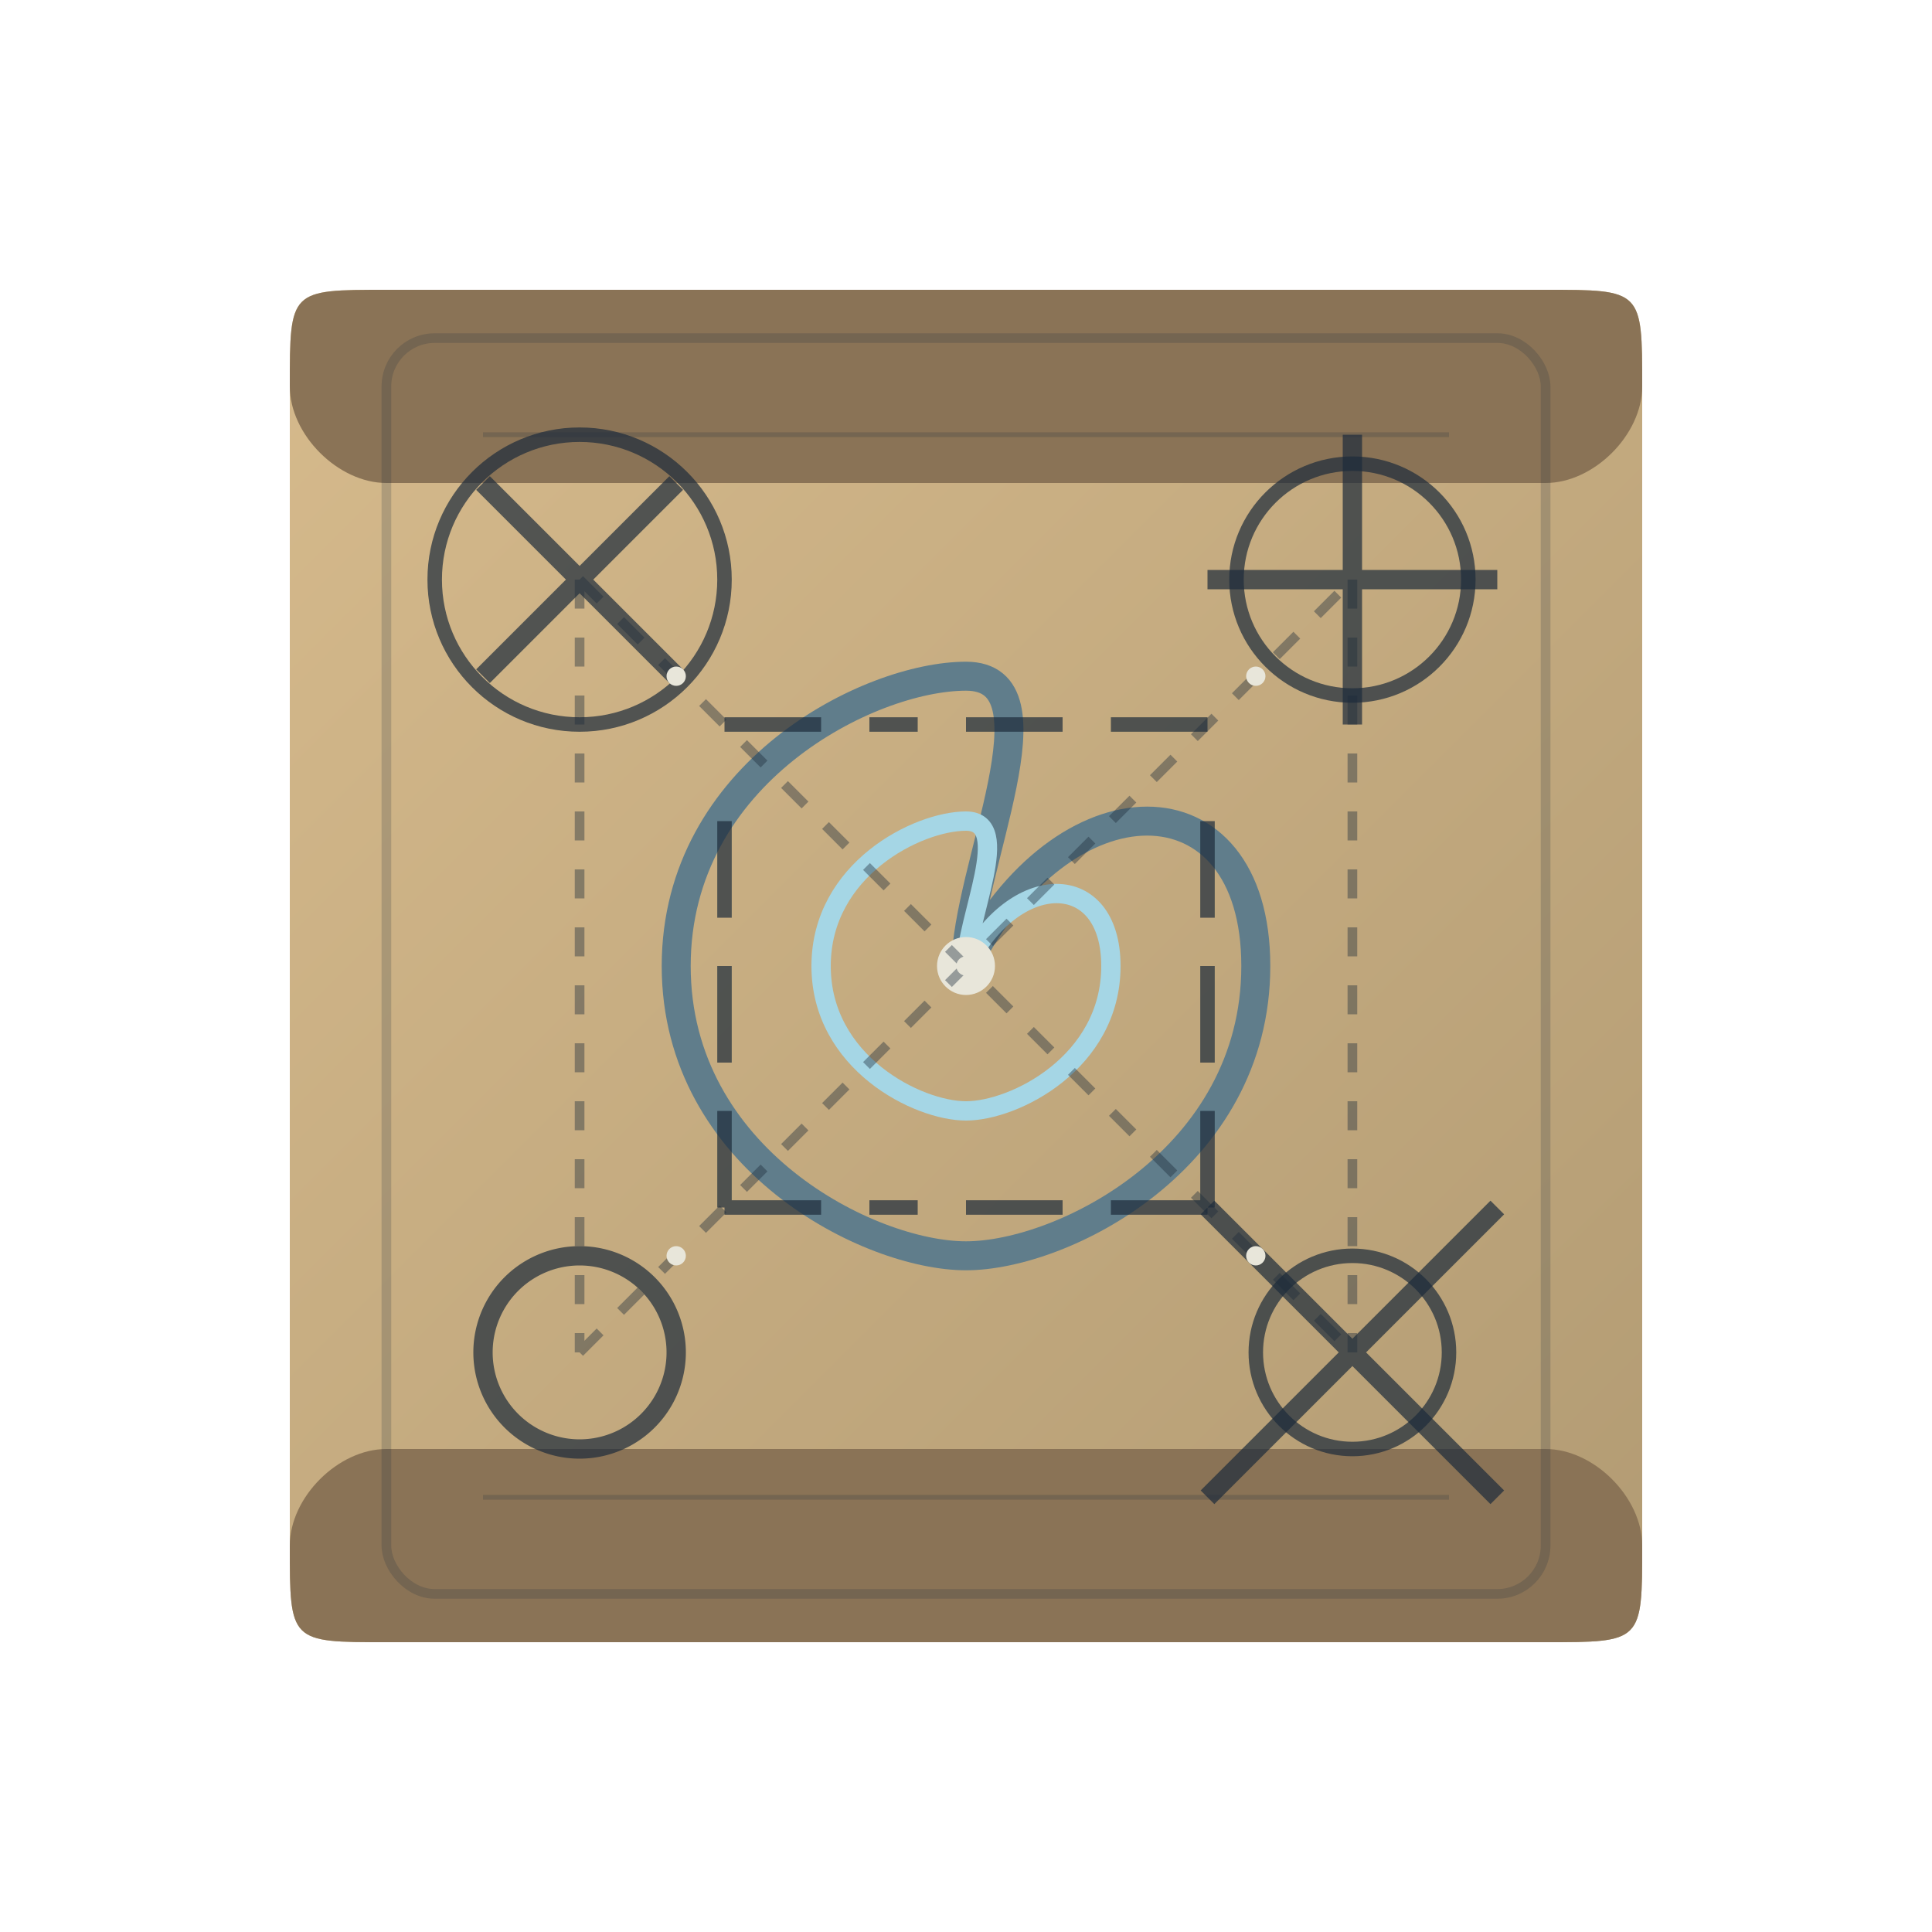 <?xml version="1.0" encoding="UTF-8"?>
<svg viewBox="0 0 200 200" xmlns="http://www.w3.org/2000/svg">
    <defs>
        <linearGradient id="scrollGradient" x1="0%" y1="0%" x2="100%" y2="100%">
            <stop offset="0%" stop-color="#D6BA8C" />
            <stop offset="100%" stop-color="#B29B73" />
        </linearGradient>
        <filter id="paperTexture" x="0" y="0" width="100%" height="100%">
            <feTurbulence type="fractalNoise" baseFrequency="0.04" numOctaves="5" stitchTiles="stitch" result="noise"/>
            <feColorMatrix type="matrix" values="1 0 0 0 0 0 1 0 0 0 0 0 1 0 0 0 0 0 0.5 0" in="noise" result="coloredNoise"/>
            <feComposite operator="in" in="coloredNoise" in2="SourceGraphic" result="textureOverlay"/>
            <feComposite operator="over" in="SourceGraphic" in2="textureOverlay"/>
        </filter>
        <filter id="glow" x="-20%" y="-20%" width="140%" height="140%">
            <feGaussianBlur stdDeviation="3" result="blur"/>
            <feComposite in="SourceGraphic" in2="blur" operator="over"/>
        </filter>
        <clipPath id="scrollClip">
            <path d="M40,30 L160,30 C170,30 170,30 170,40 L170,160 C170,170 170,170 160,170 L40,170 C30,170 30,170 30,160 L30,40 C30,30 30,30 40,30 Z"/>
        </clipPath>
    </defs>

    <!-- Свиток (основа) -->
    <g id="scroll" filter="url(#paperTexture)">
        <path d="M40,30 L160,30 C170,30 170,30 170,40 L170,160 C170,170 170,170 160,170 L40,170 C30,170 30,170 30,160 L30,40 C30,30 30,30 40,30 Z" fill="url(#scrollGradient)"/>

        <!-- Верхняя палочка свитка -->
        <path d="M30,40 C30,30 30,30 40,30 L160,30 C170,30 170,30 170,40 C170,45 165,50 160,50 L40,50 C35,50 30,45 30,40 Z" fill="#8A7356"/>

        <!-- Нижняя палочка свитка -->
        <path d="M30,160 C30,170 30,170 40,170 L160,170 C170,170 170,170 170,160 C170,155 165,150 160,150 L40,150 C35,150 30,155 30,160 Z" fill="#8A7356"/>
    </g>

    <!-- Символы и знаки ветра на свитке -->
    <g clip-path="url(#scrollClip)">
        <!-- Центральный символ - стилизованный вихрь -->
        <g id="mainSymbol" transform="translate(100, 100)" filter="url(#glow)">
            <!-- Вихревая спираль -->
            <path d="M0,0 C10,-20 30,-20 30,0 C30,20 10,30 0,30 C-10,30 -30,20 -30,0 C-30,-20 -10,-30 0,-30 C10,-30 0,-10 0,0 Z"
                  fill="none" stroke="#607D8B" stroke-width="3">
                <animateTransform attributeName="transform"
                                  type="rotate"
                                  from="0"
                                  to="360"
                                  dur="20s"
                                  repeatCount="indefinite"/>
            </path>

            <!-- Внутренняя спираль -->
            <path d="M0,0 C5,-10 15,-10 15,0 C15,10 5,15 0,15 C-5,15 -15,10 -15,0 C-15,-10 -5,-15 0,-15 C5,-15 0,-5 0,0 Z"
                  fill="none" stroke="#A5D6E5" stroke-width="2">
                <animateTransform attributeName="transform"
                                  type="rotate"
                                  from="360"
                                  to="0"
                                  dur="15s"
                                  repeatCount="indefinite"/>
            </path>

            <!-- Центральная точка -->
            <circle cx="0" cy="0" r="3" fill="#E8E6DA">
                <animate attributeName="r"
                         values="3;4;3"
                         dur="4s"
                         repeatCount="indefinite"/>
                <animate attributeName="opacity"
                         values="0.7;1;0.7"
                         dur="4s"
                         repeatCount="indefinite"/>
            </circle>
        </g>

        <!-- Мистические символы по углам -->
        <g id="cornerSymbols">
            <!-- Верхний левый -->
            <g transform="translate(60, 60)">
                <path d="M-10,-10 L10,10 M-10,10 L10,-10" stroke="#1C2B3A" stroke-width="2" opacity="0.7">
                    <animate attributeName="opacity"
                             values="0.5;0.8;0.5"
                             dur="5s"
                             repeatCount="indefinite"/>
                </path>
                <circle cx="0" cy="0" r="15" fill="none" stroke="#1C2B3A" stroke-width="1.5" opacity="0.7">
                    <animate attributeName="r"
                             values="12;15;12"
                             dur="7s"
                             repeatCount="indefinite"/>
                </circle>
            </g>

            <!-- Верхний правый -->
            <g transform="translate(140, 60)">
                <path d="M0,-15 L0,15 M-15,0 L15,0" stroke="#1C2B3A" stroke-width="2" opacity="0.7">
                    <animate attributeName="opacity"
                             values="0.5;0.8;0.5"
                             dur="6s"
                             repeatCount="indefinite"/>
                </path>
                <circle cx="0" cy="0" r="12" fill="none" stroke="#1C2B3A" stroke-width="1.5" opacity="0.7">
                    <animate attributeName="r"
                             values="10;13;10"
                             dur="8s"
                             repeatCount="indefinite"/>
                </circle>
            </g>

            <!-- Нижний левый -->
            <g transform="translate(60, 140)">
                <path d="M-10,0 A10,10 0 1,0 10,0 A10,10 0 1,0 -10,0" fill="none" stroke="#1C2B3A" stroke-width="2" opacity="0.7">
                    <animate attributeName="opacity"
                             values="0.5;0.8;0.5"
                             dur="4s"
                             repeatCount="indefinite"/>
                    <animateTransform attributeName="transform"
                                      type="rotate"
                                      from="0"
                                      to="360"
                                      dur="12s"
                                      repeatCount="indefinite"/>
                </path>
            </g>

            <!-- Нижний правый -->
            <g transform="translate(140, 140)">
                <path d="M-15,-15 L15,15 M15,-15 L-15,15" stroke="#1C2B3A" stroke-width="2" opacity="0.7">
                    <animate attributeName="opacity"
                             values="0.5;0.8;0.5"
                             dur="5s"
                             repeatCount="indefinite"/>
                </path>
                <circle cx="0" cy="0" r="10" fill="none" stroke="#1C2B3A" stroke-width="1.5" opacity="0.7">
                    <animate attributeName="r"
                             values="9;12;9"
                             dur="7s"
                             repeatCount="indefinite"/>
                </circle>
            </g>
        </g>

        <!-- Линии соединения между символами -->
        <g id="connectionLines" opacity="0.4">
            <path d="M60,60 L100,100 L140,60" fill="none" stroke="#1C2B3A" stroke-width="1" stroke-dasharray="3,3"/>
            <path d="M60,140 L100,100 L140,140" fill="none" stroke="#1C2B3A" stroke-width="1" stroke-dasharray="3,3"/>
            <path d="M60,60 L60,140" fill="none" stroke="#1C2B3A" stroke-width="1" stroke-dasharray="3,3"/>
            <path d="M140,60 L140,140" fill="none" stroke="#1C2B3A" stroke-width="1" stroke-dasharray="3,3"/>
        </g>

        <!-- Мистические письмена вокруг центральной спирали -->
        <g id="ancientText" opacity="0.7">
            <!-- Верхняя строка -->
            <path d="M75,75 L85,75 M90,75 L95,75 M100,75 L110,75 M115,75 L125,75"
                  stroke="#1C2B3A" stroke-width="1.5">
                <animate attributeName="opacity"
                         values="0.5;0.9;0.5"
                         dur="6s"
                         repeatCount="indefinite"/>
            </path>

            <!-- Правая строка -->
            <path d="M125,85 L125,95 M125,100 L125,110 M125,115 L125,125"
                  stroke="#1C2B3A" stroke-width="1.5">
                <animate attributeName="opacity"
                         values="0.5;0.9;0.5"
                         dur="7s"
                         repeatCount="indefinite"
                         begin="1s"/>
            </path>

            <!-- Нижняя строка -->
            <path d="M75,125 L85,125 M90,125 L95,125 M100,125 L110,125 M115,125 L125,125"
                  stroke="#1C2B3A" stroke-width="1.5">
                <animate attributeName="opacity"
                         values="0.5;0.9;0.5"
                         dur="5s"
                         repeatCount="indefinite"
                         begin="2s"/>
            </path>

            <!-- Левая строка -->
            <path d="M75,85 L75,95 M75,100 L75,110 M75,115 L75,125"
                  stroke="#1C2B3A" stroke-width="1.5">
                <animate attributeName="opacity"
                         values="0.5;0.9;0.5"
                         dur="8s"
                         repeatCount="indefinite"
                         begin="3s"/>
            </path>
        </g>
    </g>

    <!-- Декоративные элементы свитка - "потёртости" и "узоры" -->
    <g id="scrollDecorations" opacity="0.2">
        <rect x="40" y="35" width="120" height="130" rx="5" fill="none" stroke="#1C2B3A" stroke-width="1"/>

        <line x1="50" y1="45" x2="150" y2="45" stroke="#1C2B3A" stroke-width="0.5"/>
        <line x1="50" y1="155" x2="150" y2="155" stroke="#1C2B3A" stroke-width="0.5"/>
    </g>

    <!-- Светящиеся частицы -->
    <g id="particles">
        <circle cx="70" cy="70" r="1" fill="#E8E6DA">
            <animate attributeName="opacity" values="0.2;0.8;0.2" dur="4s" repeatCount="indefinite"/>
        </circle>
        <circle cx="130" cy="70" r="1" fill="#E8E6DA">
            <animate attributeName="opacity" values="0.4;0.9;0.4" dur="5s" repeatCount="indefinite"/>
        </circle>
        <circle cx="70" cy="130" r="1" fill="#E8E6DA">
            <animate attributeName="opacity" values="0.3;0.7;0.3" dur="6s" repeatCount="indefinite"/>
        </circle>
        <circle cx="130" cy="130" r="1" fill="#E8E6DA">
            <animate attributeName="opacity" values="0.5;1;0.5" dur="7s" repeatCount="indefinite"/>
        </circle>
        <circle cx="100" cy="100" r="1" fill="#E8E6DA">
            <animate attributeName="opacity" values="0.7;1;0.7" dur="3s" repeatCount="indefinite"/>
        </circle>
    </g>
</svg>
